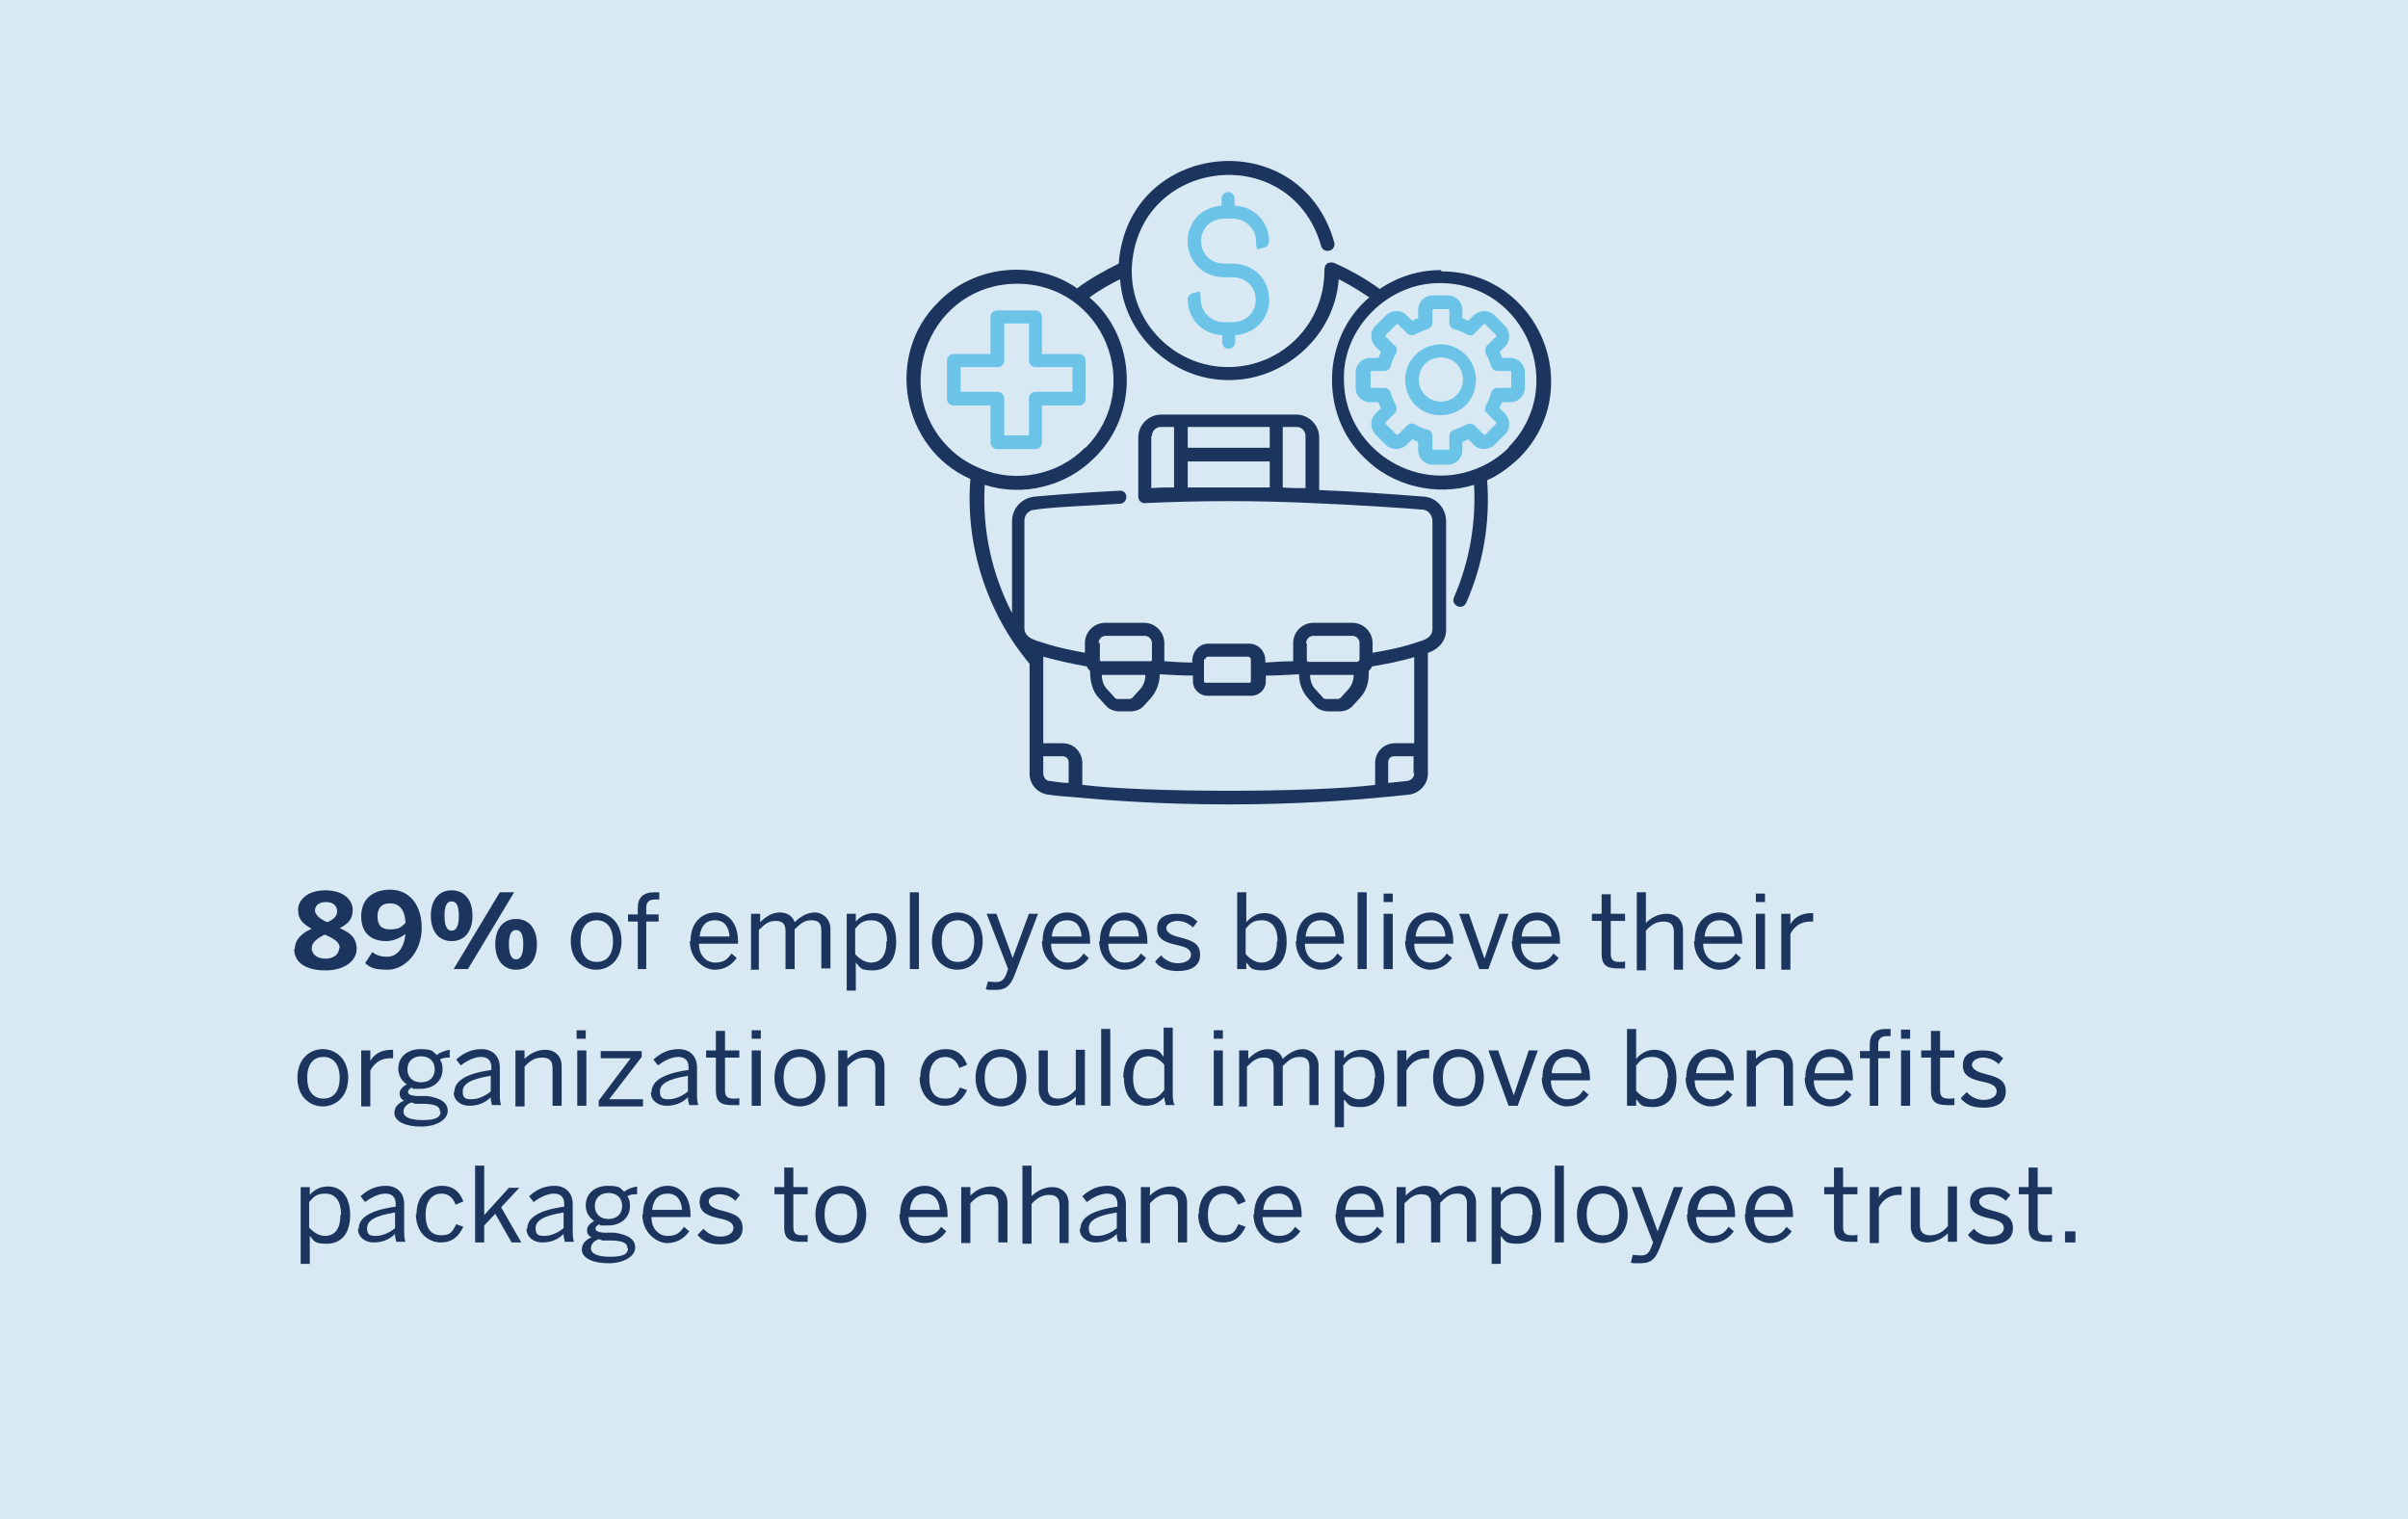 <?xml version="1.0" encoding="UTF-8"?>
<svg xmlns="http://www.w3.org/2000/svg" version="1.1" viewBox="0 0 370 233.4">
  <!-- Generator: Adobe Illustrator 30.0.0, SVG Export Plug-In . SVG Version: 2.1.1 Build 123)  -->
  <defs>
    <style>
      .st0 {
        fill: #1c355e;
      }

      .st1 {
        fill: #d8e9f3;
      }

      .st2 {
        fill: #6bc4e8;
      }
    </style>
  </defs>
  <g id="background">
    <rect class="st1" width="370" height="233.4"/>
  </g>
  <g id="Copy">
    <g>
      <path class="st0" d="M45.3,145.8c0-1.5,1.2-2.5,2.6-3.1-1.3-.7-2.1-1.4-2.1-2.9s1.4-3,4.2-3,4.2,1.5,4.2,3-.8,2.2-2,2.8c1.5.7,2.6,1.4,2.6,3.2s-1.8,3.3-4.8,3.3-4.8-1.2-4.8-3.3ZM52.2,145.7c0-.9-.7-1.4-2.3-2.1-1.2.6-2,1.2-2,2.1s.8,1.6,2.1,1.6,2.1-.7,2.1-1.6ZM51.8,140c0-.6-.4-1.4-1.7-1.4s-1.7.7-1.7,1.3.7,1.3,1.9,1.8c1.1-.5,1.5-1,1.5-1.7Z"/>
      <path class="st0" d="M56.1,148l1.1-1.7c.7.5,1.3.7,2.3.7,1.5,0,2.6-1.3,2.8-3.5-.8.6-1.8,1.1-3,1.1-2.1,0-3.8-1.1-3.8-3.8s1.8-4.1,4.5-4.1,4.8,2.1,4.8,5.9-2.7,6.4-5.2,6.4-2.8-.5-3.5-1ZM62.3,141.7c-.1-2-1-2.9-2.4-2.9s-1.9.9-1.9,2,.4,2,1.9,2,1.8-.4,2.4-1Z"/>
      <path class="st0" d="M66.2,140.7c0-2.4,1.2-3.9,3.2-3.9s3.2,1.5,3.2,3.9-1.2,3.9-3.2,3.9-3.2-1.5-3.2-3.9ZM70.5,140.7c0-1.4-.3-2.2-1.1-2.2s-1.1.8-1.1,2.2.3,2.3,1.1,2.3,1.1-.9,1.1-2.3ZM69.7,148.9l7.1-11.8h2.2l-7.1,11.8h-2.2ZM76.1,145.1c0-2.4,1.2-3.9,3.2-3.9s3.2,1.5,3.2,3.9-1.2,3.9-3.2,3.9-3.2-1.6-3.2-3.9ZM80.4,145.1c0-1.4-.3-2.2-1.1-2.2s-1.1.8-1.1,2.2.3,2.3,1.1,2.3,1.1-.9,1.1-2.3Z"/>
      <path class="st0" d="M87.7,144.6c0-2.9,1.9-4.4,3.9-4.4s3.9,1.5,3.9,4.4-1.9,4.4-3.9,4.4-3.9-1.5-3.9-4.4ZM94.2,144.6c0-1.8-.8-3.2-2.5-3.2s-2.5,1.3-2.5,3.2.8,3.2,2.5,3.2,2.5-1.3,2.5-3.2Z"/>
      <path class="st0" d="M98,148.9v-7.3h-1.5v-1.1h1.5v-1.1c0-1.4.8-2.3,2.5-2.3s.7,0,.8,0v1.1c-.1,0-.4,0-.6,0-.8,0-1.4.3-1.4,1.2v1.1h1.9v1.1h-1.9v7.3h-1.4Z"/>
      <path class="st0" d="M106.1,144.6c0-3.1,2-4.4,3.8-4.4s3.5,1.4,3.5,4.5v.3h-6c0,1.9,1.2,2.9,2.5,2.9s1.9-.5,2.5-1.4l.8.7c-.8,1.1-1.9,1.8-3.4,1.8s-3.8-1.5-3.8-4.4ZM112.1,143.9c-.1-1.5-.8-2.5-2.2-2.5s-2.2.8-2.4,2.5h4.6Z"/>
      <path class="st0" d="M115.4,148.9v-8.5h1.4v1.3c.8-.8,1.8-1.5,3-1.5s2,.6,2.3,1.5c.8-.8,1.9-1.5,3.1-1.5s2.4,1,2.4,2.5v6.1h-1.4v-5.8c0-1.1-.4-1.6-1.5-1.6s-1.7.5-2.6,1.4v6.1h-1.4v-5.8c0-1.1-.4-1.6-1.5-1.6s-1.7.5-2.6,1.4v6.1h-1.4Z"/>
      <path class="st0" d="M130.1,152.1v-11.7h1.4v1.2c.6-.7,1.5-1.3,2.8-1.3,1.9,0,3.4,1.4,3.4,4.4s-1.5,4.4-3.6,4.4-1.9-.5-2.6-1.2v4.3h-1.4ZM136.3,144.6c0-2.2-1-3.2-2.4-3.2s-1.8.5-2.5,1.3v3.9c.7.8,1.6,1.3,2.4,1.3,1.5,0,2.4-1,2.4-3.2Z"/>
      <path class="st0" d="M139.8,148.9v-11.8h1.4v11.8h-1.4Z"/>
      <path class="st0" d="M143.2,144.6c0-2.9,1.9-4.4,3.9-4.4s3.9,1.5,3.9,4.4-1.9,4.4-3.9,4.4-3.9-1.5-3.9-4.4ZM149.7,144.6c0-1.8-.8-3.2-2.5-3.2s-2.5,1.3-2.5,3.2.8,3.2,2.5,3.2,2.5-1.3,2.5-3.2Z"/>
      <path class="st0" d="M151.5,151.9l.3-1.1c.2,0,.7.1,1.2.1.9,0,1.3-.4,1.6-1.2l.3-.8-3.3-8.5h1.5l2.5,6.8h0l2.5-6.8h1.4l-3.6,9.4c-.6,1.5-1.2,2.3-2.9,2.3s-1.2,0-1.6-.2Z"/>
      <path class="st0" d="M160.2,144.6c0-3.1,2-4.4,3.8-4.4s3.5,1.4,3.5,4.5v.3h-6c0,1.9,1.2,2.9,2.5,2.9s1.9-.5,2.5-1.4l.8.7c-.8,1.1-1.9,1.8-3.4,1.8s-3.8-1.5-3.8-4.4ZM166.2,143.9c-.1-1.5-.8-2.5-2.2-2.5s-2.2.8-2.4,2.5h4.6Z"/>
      <path class="st0" d="M169,144.6c0-3.1,2-4.4,3.8-4.4s3.5,1.4,3.5,4.5v.3h-6c0,1.9,1.2,2.9,2.5,2.9s1.9-.5,2.5-1.4l.8.7c-.8,1.1-1.9,1.8-3.4,1.8s-3.8-1.5-3.8-4.4ZM175,143.9c-.1-1.5-.8-2.5-2.2-2.5s-2.2.8-2.4,2.5h4.6Z"/>
      <path class="st0" d="M177.6,147.6l.8-.8c.6.7,1.5,1.2,2.6,1.2s2-.5,2-1.3-.7-1.2-2.2-1.5c-1.8-.4-3-.9-3-2.5s1.1-2.3,3-2.3,2.4.5,3.2,1.2l-.7.9c-.6-.6-1.5-1-2.4-1s-1.7.5-1.7,1.1.7,1.1,2,1.4c1.9.5,3.2.9,3.2,2.7s-1.5,2.5-3.4,2.5-2.8-.6-3.5-1.4Z"/>
      <path class="st0" d="M191.5,147.8v1.1h-1.4v-11.8h1.4v4.6c.6-.7,1.5-1.4,2.8-1.4,1.9,0,3.4,1.4,3.4,4.4s-1.5,4.4-3.6,4.4-1.9-.5-2.6-1.2ZM196.3,144.6c0-2.2-1-3.2-2.4-3.2s-1.8.5-2.5,1.3v3.9c.7.8,1.6,1.3,2.4,1.3,1.5,0,2.4-1,2.4-3.2Z"/>
      <path class="st0" d="M199.2,144.6c0-3.1,2-4.4,3.8-4.4s3.5,1.4,3.5,4.5v.3h-6c0,1.9,1.2,2.9,2.5,2.9s1.9-.5,2.5-1.4l.8.7c-.8,1.1-1.9,1.8-3.4,1.8s-3.8-1.5-3.8-4.4ZM205.2,143.9c-.1-1.5-.8-2.5-2.2-2.5s-2.2.8-2.4,2.5h4.6Z"/>
      <path class="st0" d="M208.6,148.9v-11.8h1.4v11.8h-1.4Z"/>
      <path class="st0" d="M212.6,138.6v-1.3h1.4v1.3h-1.4ZM212.6,148.9v-8.5h1.4v8.5h-1.4Z"/>
      <path class="st0" d="M216,144.6c0-3.1,2-4.4,3.8-4.4s3.5,1.4,3.5,4.5v.3h-6c0,1.9,1.2,2.9,2.5,2.9s1.9-.5,2.5-1.4l.8.7c-.8,1.1-1.9,1.8-3.4,1.8s-3.8-1.5-3.8-4.4ZM222.1,143.9c-.1-1.5-.8-2.5-2.2-2.5s-2.2.8-2.4,2.5h4.6Z"/>
      <path class="st0" d="M227.3,148.9l-3.1-8.5h1.5l2.4,6.9h0l2.3-6.9h1.4l-3.1,8.5h-1.4Z"/>
      <path class="st0" d="M232.4,144.6c0-3.1,2-4.4,3.8-4.4s3.5,1.4,3.5,4.5v.3h-6c0,1.9,1.2,2.9,2.5,2.9s1.9-.5,2.5-1.4l.8.7c-.8,1.1-1.9,1.8-3.4,1.8s-3.8-1.5-3.8-4.4ZM238.4,143.9c-.1-1.5-.8-2.5-2.2-2.5s-2.2.8-2.4,2.5h4.6Z"/>
      <path class="st0" d="M246.1,146.8v-5.3h-1.5v-1.1h1.5v-3h1.4v3h2.2v1.1h-2.2v5c0,.9.3,1.3,1.3,1.3s.6,0,.9-.1v1.1c-.2,0-.8,0-1.2,0-1.8,0-2.4-.7-2.4-2.2Z"/>
      <path class="st0" d="M251.5,148.9v-11.8h1.4v4.7c.7-.7,1.8-1.4,3.2-1.4s2.5.9,2.5,2.5v6.1h-1.4v-5.8c0-1.1-.5-1.6-1.6-1.6s-1.9.5-2.7,1.4v6.1h-1.4Z"/>
      <path class="st0" d="M260.4,144.6c0-3.1,2-4.4,3.8-4.4s3.5,1.4,3.5,4.5v.3h-6c0,1.9,1.2,2.9,2.5,2.9s1.9-.5,2.5-1.4l.8.7c-.8,1.1-1.9,1.8-3.4,1.8s-3.8-1.5-3.8-4.4ZM266.5,143.9c-.1-1.5-.8-2.5-2.2-2.5s-2.2.8-2.4,2.5h4.6Z"/>
      <path class="st0" d="M269.8,138.6v-1.3h1.4v1.3h-1.4ZM269.8,148.9v-8.5h1.4v8.5h-1.4Z"/>
      <path class="st0" d="M273.7,148.9v-8.5h1.4v1.6h0c.6-1,1.6-1.7,3.3-1.7h.2v1.3c-.1,0-.4,0-.5,0-1.3,0-2.4.7-3,1.9v5.5h-1.4Z"/>
      <path class="st0" d="M45.7,165.6c0-2.9,1.9-4.4,3.9-4.4s3.9,1.5,3.9,4.4-1.9,4.4-3.9,4.4-3.9-1.5-3.9-4.4ZM52.2,165.6c0-1.8-.8-3.2-2.5-3.2s-2.5,1.3-2.5,3.2.8,3.2,2.5,3.2,2.5-1.3,2.5-3.2Z"/>
      <path class="st0" d="M55.5,169.9v-8.5h1.4v1.6h0c.6-1,1.6-1.7,3.3-1.7h.2v1.3c-.1,0-.4,0-.5,0-1.3,0-2.4.7-3,1.9v5.5h-1.4Z"/>
      <path class="st0" d="M60.6,171c0-.9.6-1.5,1.5-1.9-.5-.2-.7-.6-.7-1.1s.4-1,1.1-1.4c-.8-.5-1.3-1.4-1.3-2.4,0-1.8,1.4-3,3.4-3s1.9.4,2.5.9c.5-.4,1.3-.7,2-.8v1.2c-.5,0-1,0-1.5.3.3.4.4.9.4,1.5,0,1.8-1.4,3-3.4,3s-.9,0-1.3-.2c-.4.2-.6.4-.6.7s.3.5,1.2.6h1.7c2.1.3,3.2,1,3.2,2.3s-1.7,2.4-4.1,2.4-4.1-.8-4.1-2.1ZM67.6,170.8c0-.8-.6-1.1-2.3-1.2h-1.6c0-.1-.5-.2-.5-.2-.8.3-1.2.8-1.2,1.4,0,.8.9,1.3,3,1.3s2.7-.5,2.7-1.3ZM66.8,164.3c0-1.2-.8-2-2.1-2s-2.1.8-2.1,2,.8,2,2.1,2,2.1-.8,2.1-2Z"/>
      <path class="st0" d="M69.8,167.9c0-1.7,1.5-2.9,5.7-3.5v-.4c0-1.1-.6-1.6-1.6-1.6s-2.2.6-3.1,1.3l-.7-.9c1-.9,2.2-1.6,3.9-1.6s2.8,1.1,2.8,2.8v3.7c0,1,0,1.6.2,2.1h-1.4c-.1-.4-.2-.7-.2-1.2-.9.9-2,1.3-3.3,1.3s-2.4-.8-2.4-2.1ZM75.4,167.7v-2.4c-3.2.5-4.3,1.3-4.3,2.4s.5,1.2,1.4,1.2,2.1-.5,2.9-1.2Z"/>
      <path class="st0" d="M79.2,169.9v-8.5h1.4v1.3c.7-.7,1.8-1.4,3.2-1.4s2.5.9,2.5,2.5v6.1h-1.4v-5.8c0-1.1-.5-1.6-1.6-1.6s-1.9.5-2.7,1.4v6.1h-1.4Z"/>
      <path class="st0" d="M88.6,159.6v-1.3h1.4v1.3h-1.4ZM88.7,169.9v-8.5h1.4v8.5h-1.4Z"/>
      <path class="st0" d="M92,169.9v-.8l4.9-6.5h-4.6v-1.1h6.3v.9l-5,6.5h5.2v1.1h-6.9Z"/>
      <path class="st0" d="M100.1,167.9c0-1.7,1.5-2.9,5.7-3.5v-.4c0-1.1-.6-1.6-1.6-1.6s-2.2.6-3.1,1.3l-.7-.9c1-.9,2.2-1.6,3.9-1.6s2.8,1.1,2.8,2.8v3.7c0,1,0,1.6.2,2.1h-1.4c-.1-.4-.2-.7-.2-1.2-.9.9-2,1.3-3.3,1.3s-2.4-.8-2.4-2.1ZM105.7,167.7v-2.4c-3.2.5-4.3,1.3-4.3,2.4s.5,1.2,1.4,1.2,2.1-.5,2.9-1.2Z"/>
      <path class="st0" d="M110,167.8v-5.3h-1.5v-1.1h1.5v-3h1.4v3h2.2v1.1h-2.2v5c0,.9.3,1.3,1.3,1.3s.6,0,.9-.1v1.1c-.2,0-.8,0-1.2,0-1.8,0-2.4-.7-2.4-2.2Z"/>
      <path class="st0" d="M115.5,159.6v-1.3h1.4v1.3h-1.4ZM115.5,169.9v-8.5h1.4v8.5h-1.4Z"/>
      <path class="st0" d="M119,165.6c0-2.9,1.9-4.4,3.9-4.4s3.9,1.5,3.9,4.4-1.9,4.4-3.9,4.4-3.9-1.5-3.9-4.4ZM125.4,165.6c0-1.8-.8-3.2-2.5-3.2s-2.5,1.3-2.5,3.2.8,3.2,2.5,3.2,2.5-1.3,2.5-3.2Z"/>
      <path class="st0" d="M128.8,169.9v-8.5h1.4v1.3c.7-.7,1.8-1.4,3.2-1.4s2.5.9,2.5,2.5v6.1h-1.4v-5.8c0-1.1-.5-1.6-1.6-1.6s-1.9.5-2.7,1.4v6.1h-1.4Z"/>
      <path class="st0" d="M141.4,165.6c0-3.1,2-4.4,3.9-4.4s2.8,1.1,3.3,2.4l-1.2.5c-.4-1.1-1.1-1.7-2.2-1.7s-2.4.8-2.4,3.2,1,3.2,2.4,3.2,1.7-.5,2.3-1.7l1.1.4c-.7,1.4-1.6,2.4-3.5,2.4s-3.8-1.5-3.8-4.4Z"/>
      <path class="st0" d="M149.9,165.6c0-2.9,1.9-4.4,3.9-4.4s3.9,1.5,3.9,4.4-1.9,4.4-3.9,4.4-3.9-1.5-3.9-4.4ZM156.3,165.6c0-1.8-.8-3.2-2.5-3.2s-2.5,1.3-2.5,3.2.8,3.2,2.5,3.2,2.5-1.3,2.5-3.2Z"/>
      <path class="st0" d="M159.6,167.5v-6.1h1.4v5.8c0,1.1.5,1.6,1.6,1.6s1.9-.5,2.7-1.4v-6.1h1.4v8.5h-1.4v-1.3c-.7.7-1.8,1.4-3.2,1.4s-2.5-.9-2.5-2.5Z"/>
      <path class="st0" d="M169.2,169.9v-11.8h1.4v11.8h-1.4Z"/>
      <path class="st0" d="M172.6,165.6c0-2.9,1.5-4.4,3.6-4.4s2,.5,2.6,1.2v-4.5h1.4v9.8c0,1,0,1.6.3,2.1h-1.4c0-.3-.2-.8-.2-1.2-.7.7-1.5,1.3-2.8,1.3-1.9,0-3.4-1.4-3.4-4.3ZM178.9,167.5v-3.9c-.7-.8-1.5-1.3-2.4-1.3-1.5,0-2.4,1-2.4,3.3s1,3.2,2.4,3.2,1.7-.5,2.4-1.3Z"/>
      <path class="st0" d="M186.5,159.6v-1.3h1.4v1.3h-1.4ZM186.5,169.9v-8.5h1.4v8.5h-1.4Z"/>
      <path class="st0" d="M190.4,169.9v-8.5h1.4v1.3c.8-.8,1.8-1.5,3-1.5s2,.6,2.3,1.5c.8-.8,1.9-1.5,3.1-1.5s2.4,1,2.4,2.5v6.1h-1.4v-5.8c0-1.1-.4-1.6-1.5-1.6s-1.7.5-2.6,1.4v6.1h-1.4v-5.8c0-1.1-.4-1.6-1.5-1.6s-1.7.5-2.6,1.4v6.1h-1.4Z"/>
      <path class="st0" d="M205.1,173.1v-11.7h1.4v1.2c.6-.7,1.5-1.3,2.8-1.3,1.9,0,3.4,1.4,3.4,4.4s-1.5,4.4-3.6,4.4-1.9-.5-2.6-1.2v4.3h-1.4ZM211.3,165.6c0-2.2-1-3.2-2.4-3.2s-1.8.5-2.5,1.3v3.9c.7.8,1.6,1.3,2.4,1.3,1.5,0,2.4-1,2.4-3.2Z"/>
      <path class="st0" d="M214.7,169.9v-8.5h1.4v1.6h0c.6-1,1.6-1.7,3.3-1.7h.2v1.3c-.1,0-.4,0-.5,0-1.3,0-2.4.7-3,1.9v5.5h-1.4Z"/>
      <path class="st0" d="M220.2,165.6c0-2.9,1.9-4.4,3.9-4.4s3.9,1.5,3.9,4.4-1.9,4.4-3.9,4.4-3.9-1.5-3.9-4.4ZM226.7,165.6c0-1.8-.8-3.2-2.5-3.2s-2.5,1.3-2.5,3.2.8,3.2,2.5,3.2,2.5-1.3,2.5-3.2Z"/>
      <path class="st0" d="M231.8,169.9l-3.1-8.5h1.5l2.4,6.9h0l2.3-6.9h1.4l-3.1,8.5h-1.4Z"/>
      <path class="st0" d="M237,165.6c0-3.1,2-4.4,3.8-4.4s3.5,1.4,3.5,4.5v.3h-6c0,1.9,1.2,2.9,2.5,2.9s1.9-.5,2.5-1.4l.8.7c-.8,1.1-1.9,1.8-3.4,1.8s-3.8-1.5-3.8-4.4ZM243,164.9c-.1-1.5-.8-2.5-2.2-2.5s-2.2.8-2.4,2.5h4.6Z"/>
      <path class="st0" d="M251.4,168.8v1.1h-1.4v-11.8h1.4v4.6c.6-.7,1.5-1.4,2.8-1.4,1.9,0,3.4,1.4,3.4,4.4s-1.5,4.4-3.6,4.4-1.9-.5-2.6-1.2ZM256.3,165.6c0-2.2-1-3.2-2.4-3.2s-1.8.5-2.5,1.3v3.9c.7.8,1.6,1.3,2.4,1.3,1.5,0,2.4-1,2.4-3.2Z"/>
      <path class="st0" d="M259.1,165.6c0-3.1,2-4.4,3.8-4.4s3.5,1.4,3.5,4.5v.3h-6c0,1.9,1.2,2.9,2.5,2.9s1.9-.5,2.5-1.4l.8.7c-.8,1.1-1.9,1.8-3.4,1.8s-3.8-1.5-3.8-4.4ZM265.2,164.9c-.1-1.5-.8-2.5-2.2-2.5s-2.2.8-2.4,2.5h4.6Z"/>
      <path class="st0" d="M268.4,169.9v-8.5h1.4v1.3c.7-.7,1.8-1.4,3.2-1.4s2.5.9,2.5,2.5v6.1h-1.4v-5.8c0-1.1-.5-1.6-1.6-1.6s-1.9.5-2.7,1.4v6.1h-1.4Z"/>
      <path class="st0" d="M277.4,165.6c0-3.1,2-4.4,3.8-4.4s3.5,1.4,3.5,4.5v.3h-6c0,1.9,1.2,2.9,2.5,2.9s1.9-.5,2.5-1.4l.8.7c-.8,1.1-1.9,1.8-3.4,1.8s-3.8-1.5-3.8-4.4ZM283.4,164.9c-.1-1.5-.8-2.5-2.2-2.5s-2.2.8-2.4,2.5h4.6Z"/>
      <path class="st0" d="M287.3,169.9v-7.3h-1.5v-1.1h1.5v-1.1c0-1.4.8-2.3,2.4-2.3s.6,0,.8,0v1.1c-.1,0-.4,0-.6,0-.8,0-1.3.4-1.3,1.2v1.1h1.8v1.1h-1.8v7.3h-1.4ZM292.1,159.6v-1.4h1.4v1.4h-1.4ZM292.1,169.9v-8.5h1.4v8.5h-1.4Z"/>
      <path class="st0" d="M296.7,167.8v-5.3h-1.5v-1.1h1.5v-3h1.4v3h2.2v1.1h-2.2v5c0,.9.3,1.3,1.3,1.3s.6,0,.9-.1v1.1c-.2,0-.8,0-1.2,0-1.8,0-2.4-.7-2.4-2.2Z"/>
      <path class="st0" d="M301.4,168.6l.8-.8c.6.7,1.5,1.2,2.6,1.2s2-.5,2-1.3-.7-1.2-2.2-1.5c-1.8-.4-3-.9-3-2.5s1.1-2.3,3-2.3,2.4.5,3.2,1.2l-.7.9c-.6-.6-1.5-1-2.4-1s-1.7.5-1.7,1.1.7,1.1,2,1.4c1.9.5,3.2.9,3.2,2.7s-1.5,2.5-3.4,2.5-2.8-.6-3.5-1.4Z"/>
      <path class="st0" d="M46.2,194.1v-11.7h1.4v1.2c.6-.7,1.5-1.3,2.8-1.3,1.9,0,3.4,1.4,3.4,4.4s-1.5,4.4-3.6,4.4-1.9-.5-2.6-1.2v4.3h-1.4ZM52.4,186.6c0-2.2-1-3.2-2.4-3.2s-1.8.5-2.5,1.3v3.9c.7.8,1.6,1.3,2.4,1.3,1.5,0,2.4-1,2.4-3.2Z"/>
      <path class="st0" d="M55.1,188.9c0-1.7,1.5-2.9,5.7-3.5v-.4c0-1.1-.6-1.6-1.6-1.6s-2.2.6-3.1,1.3l-.7-.9c1-.9,2.2-1.6,3.9-1.6s2.8,1.1,2.8,2.8v3.7c0,1,0,1.6.2,2.1h-1.4c-.1-.4-.2-.7-.2-1.2-.9.9-2,1.3-3.3,1.3s-2.4-.8-2.4-2.1ZM60.7,188.7v-2.4c-3.2.5-4.3,1.3-4.3,2.4s.5,1.2,1.4,1.2,2.1-.5,2.9-1.2Z"/>
      <path class="st0" d="M64,186.6c0-3.1,2-4.4,3.9-4.4s2.8,1.1,3.3,2.4l-1.2.5c-.4-1.1-1.1-1.7-2.2-1.7s-2.4.8-2.4,3.2,1,3.2,2.4,3.2,1.7-.5,2.3-1.7l1.1.4c-.7,1.4-1.6,2.4-3.5,2.4s-3.8-1.5-3.8-4.4Z"/>
      <path class="st0" d="M73,190.9v-11.8h1.4v7.6l3.8-4.2h1.6l-2.8,3,3.1,5.4h-1.5l-2.5-4.4-1.7,1.8v2.6h-1.4Z"/>
      <path class="st0" d="M81,188.9c0-1.7,1.5-2.9,5.7-3.5v-.4c0-1.1-.6-1.6-1.6-1.6s-2.2.6-3.1,1.3l-.7-.9c1-.9,2.2-1.6,3.9-1.6s2.8,1.1,2.8,2.8v3.7c0,1,0,1.6.2,2.1h-1.4c-.1-.4-.2-.7-.2-1.2-.9.9-2,1.3-3.3,1.3s-2.4-.8-2.4-2.1ZM86.6,188.7v-2.4c-3.2.5-4.3,1.3-4.3,2.4s.5,1.2,1.4,1.2,2.1-.5,2.9-1.2Z"/>
      <path class="st0" d="M89.4,192c0-.9.6-1.5,1.5-1.9-.5-.2-.7-.6-.7-1.1s.4-1,1.1-1.4c-.8-.5-1.3-1.4-1.3-2.4,0-1.8,1.4-3,3.4-3s1.9.4,2.5.9c.5-.4,1.3-.7,2-.8v1.2c-.5,0-1,0-1.5.3.3.4.4.9.4,1.5,0,1.8-1.4,3-3.4,3s-.9,0-1.3-.2c-.4.2-.6.4-.6.7s.3.5,1.2.6h1.7c2.1.3,3.2,1,3.2,2.3s-1.7,2.4-4.1,2.4-4.1-.8-4.1-2.1ZM96.4,191.8c0-.8-.6-1.1-2.3-1.2h-1.6c0-.1-.5-.2-.5-.2-.8.3-1.2.8-1.2,1.4,0,.8.9,1.3,3,1.3s2.7-.5,2.7-1.3ZM95.6,185.3c0-1.2-.8-2-2.1-2s-2.1.8-2.1,2,.8,2,2.1,2,2.1-.8,2.1-2Z"/>
      <path class="st0" d="M98.8,186.6c0-3.1,2-4.4,3.8-4.4s3.5,1.4,3.5,4.5v.3h-6c0,1.9,1.2,2.9,2.5,2.9s1.9-.5,2.5-1.4l.8.7c-.8,1.1-1.9,1.8-3.4,1.8s-3.8-1.5-3.8-4.4ZM104.8,185.9c-.1-1.5-.8-2.5-2.2-2.5s-2.2.8-2.4,2.5h4.6Z"/>
      <path class="st0" d="M107.3,189.6l.8-.8c.6.7,1.5,1.2,2.6,1.2s2-.5,2-1.3-.7-1.2-2.2-1.5c-1.8-.4-3-.9-3-2.5s1.1-2.3,3-2.3,2.4.5,3.2,1.2l-.7.9c-.6-.6-1.5-1-2.4-1s-1.7.5-1.7,1.1.7,1.1,2,1.4c1.9.5,3.2.9,3.2,2.7s-1.5,2.5-3.4,2.5-2.8-.6-3.5-1.4Z"/>
      <path class="st0" d="M120.5,188.8v-5.3h-1.5v-1.1h1.5v-3h1.4v3h2.2v1.1h-2.2v5c0,.9.3,1.3,1.3,1.3s.6,0,.9-.1v1.1c-.2,0-.8,0-1.2,0-1.8,0-2.4-.7-2.4-2.2Z"/>
      <path class="st0" d="M125.3,186.6c0-2.9,1.9-4.4,3.9-4.4s3.9,1.5,3.9,4.4-1.9,4.4-3.9,4.4-3.9-1.5-3.9-4.4ZM131.7,186.6c0-1.8-.8-3.2-2.5-3.2s-2.5,1.3-2.5,3.2.8,3.2,2.5,3.2,2.5-1.3,2.5-3.2Z"/>
      <path class="st0" d="M138.3,186.6c0-3.1,2-4.4,3.8-4.4s3.5,1.4,3.5,4.5v.3h-6c0,1.9,1.2,2.9,2.5,2.9s1.9-.5,2.5-1.4l.8.7c-.8,1.1-1.9,1.8-3.4,1.8s-3.8-1.5-3.8-4.4ZM144.4,185.9c-.1-1.5-.8-2.5-2.2-2.5s-2.2.8-2.4,2.5h4.6Z"/>
      <path class="st0" d="M147.7,190.9v-8.5h1.4v1.3c.7-.7,1.8-1.4,3.2-1.4s2.5.9,2.5,2.5v6.1h-1.4v-5.8c0-1.1-.5-1.6-1.6-1.6s-1.9.5-2.7,1.4v6.1h-1.4Z"/>
      <path class="st0" d="M157.1,190.9v-11.8h1.4v4.7c.7-.7,1.8-1.4,3.2-1.4s2.5.9,2.5,2.5v6.1h-1.4v-5.8c0-1.1-.5-1.6-1.6-1.6s-1.9.5-2.7,1.4v6.1h-1.4Z"/>
      <path class="st0" d="M166,188.9c0-1.7,1.5-2.9,5.7-3.5v-.4c0-1.1-.6-1.6-1.6-1.6s-2.2.6-3.1,1.3l-.7-.9c1-.9,2.2-1.6,3.9-1.6s2.8,1.1,2.8,2.8v3.7c0,1,0,1.6.2,2.1h-1.4c-.1-.4-.2-.7-.2-1.2-.9.9-2,1.3-3.3,1.3s-2.4-.8-2.4-2.1ZM171.6,188.7v-2.4c-3.2.5-4.3,1.3-4.3,2.4s.5,1.2,1.4,1.2,2.1-.5,2.9-1.2Z"/>
      <path class="st0" d="M175.3,190.9v-8.5h1.4v1.3c.7-.7,1.8-1.4,3.2-1.4s2.5.9,2.5,2.5v6.1h-1.4v-5.8c0-1.1-.5-1.6-1.6-1.6s-1.9.5-2.7,1.4v6.1h-1.4Z"/>
      <path class="st0" d="M184.2,186.6c0-3.1,2-4.4,3.9-4.4s2.8,1.1,3.3,2.4l-1.2.5c-.4-1.1-1.1-1.7-2.2-1.7s-2.4.8-2.4,3.2,1,3.2,2.4,3.2,1.7-.5,2.3-1.7l1.1.4c-.7,1.4-1.6,2.4-3.5,2.4s-3.8-1.5-3.8-4.4Z"/>
      <path class="st0" d="M192.7,186.6c0-3.1,2-4.4,3.8-4.4s3.5,1.4,3.5,4.5v.3h-6c0,1.9,1.2,2.9,2.5,2.9s1.9-.5,2.5-1.4l.8.7c-.8,1.1-1.9,1.8-3.4,1.8s-3.8-1.5-3.8-4.4ZM198.7,185.9c-.1-1.5-.8-2.5-2.2-2.5s-2.2.8-2.4,2.5h4.6Z"/>
      <path class="st0" d="M205.3,186.6c0-3.1,2-4.4,3.8-4.4s3.5,1.4,3.5,4.5v.3h-6c0,1.9,1.2,2.9,2.5,2.9s1.9-.5,2.5-1.4l.8.7c-.8,1.1-1.9,1.8-3.4,1.8s-3.8-1.5-3.8-4.4ZM211.3,185.9c-.1-1.5-.8-2.5-2.2-2.5s-2.2.8-2.4,2.5h4.6Z"/>
      <path class="st0" d="M214.6,190.9v-8.5h1.4v1.3c.8-.8,1.8-1.5,3-1.5s2,.6,2.3,1.5c.8-.8,1.9-1.5,3.1-1.5s2.4,1,2.4,2.5v6.1h-1.4v-5.8c0-1.1-.4-1.6-1.5-1.6s-1.7.5-2.6,1.4v6.1h-1.4v-5.8c0-1.1-.4-1.6-1.5-1.6s-1.7.5-2.6,1.4v6.1h-1.4Z"/>
      <path class="st0" d="M229.2,194.1v-11.7h1.4v1.2c.6-.7,1.5-1.3,2.8-1.3,1.9,0,3.4,1.4,3.4,4.4s-1.5,4.4-3.6,4.4-1.9-.5-2.6-1.2v4.3h-1.4ZM235.5,186.6c0-2.2-1-3.2-2.4-3.2s-1.8.5-2.5,1.3v3.9c.7.8,1.6,1.3,2.4,1.3,1.5,0,2.4-1,2.4-3.2Z"/>
      <path class="st0" d="M238.9,190.9v-11.8h1.4v11.8h-1.4Z"/>
      <path class="st0" d="M242.3,186.6c0-2.9,1.9-4.4,3.9-4.4s3.9,1.5,3.9,4.4-1.9,4.4-3.9,4.4-3.9-1.5-3.9-4.4ZM248.8,186.6c0-1.8-.8-3.2-2.5-3.2s-2.5,1.3-2.5,3.2.8,3.2,2.5,3.2,2.5-1.3,2.5-3.2Z"/>
      <path class="st0" d="M250.6,193.9l.3-1.1c.2,0,.7.1,1.2.1.9,0,1.3-.4,1.6-1.2l.3-.8-3.3-8.5h1.5l2.5,6.8h0l2.5-6.8h1.4l-3.6,9.4c-.6,1.5-1.2,2.3-2.9,2.3s-1.2,0-1.6-.2Z"/>
      <path class="st0" d="M259.3,186.6c0-3.1,2-4.4,3.8-4.4s3.5,1.4,3.5,4.5v.3h-6c0,1.9,1.2,2.9,2.5,2.9s1.9-.5,2.5-1.4l.8.7c-.8,1.1-1.9,1.8-3.4,1.8s-3.8-1.5-3.8-4.4ZM265.4,185.9c-.1-1.5-.8-2.5-2.2-2.5s-2.2.8-2.4,2.5h4.6Z"/>
      <path class="st0" d="M268.2,186.6c0-3.1,2-4.4,3.8-4.4s3.5,1.4,3.5,4.5v.3h-6c0,1.9,1.2,2.9,2.5,2.9s1.9-.5,2.5-1.4l.8.7c-.8,1.1-1.9,1.8-3.4,1.8s-3.8-1.5-3.8-4.4ZM274.2,185.9c-.1-1.5-.8-2.5-2.2-2.5s-2.2.8-2.4,2.5h4.6Z"/>
      <path class="st0" d="M281.8,188.8v-5.3h-1.5v-1.1h1.5v-3h1.4v3h2.2v1.1h-2.2v5c0,.9.3,1.3,1.3,1.3s.6,0,.9-.1v1.1c-.2,0-.8,0-1.2,0-1.8,0-2.4-.7-2.4-2.2Z"/>
      <path class="st0" d="M287.3,190.9v-8.5h1.4v1.6h0c.6-1,1.6-1.7,3.3-1.7h.2v1.3c-.1,0-.4,0-.5,0-1.3,0-2.4.7-3,1.9v5.5h-1.4Z"/>
      <path class="st0" d="M293.6,188.5v-6.1h1.4v5.8c0,1.1.5,1.6,1.6,1.6s1.9-.5,2.7-1.4v-6.1h1.4v8.5h-1.4v-1.3c-.7.7-1.8,1.4-3.2,1.4s-2.5-.9-2.5-2.5Z"/>
      <path class="st0" d="M302.5,189.6l.8-.8c.6.7,1.5,1.2,2.6,1.2s2-.5,2-1.3-.7-1.2-2.2-1.5c-1.8-.4-3-.9-3-2.5s1.1-2.3,3-2.3,2.4.5,3.2,1.2l-.7.9c-.6-.6-1.5-1-2.4-1s-1.7.5-1.7,1.1.7,1.1,2,1.4c1.9.5,3.2.9,3.2,2.7s-1.5,2.5-3.4,2.5-2.8-.6-3.5-1.4Z"/>
      <path class="st0" d="M311.7,188.8v-5.3h-1.5v-1.1h1.5v-3h1.4v3h2.2v1.1h-2.2v5c0,.9.3,1.3,1.3,1.3s.6,0,.9-.1v1.1c-.2,0-.8,0-1.2,0-1.8,0-2.4-.7-2.4-2.2Z"/>
      <path class="st0" d="M317.3,190.9v-1.7h1.6v1.7h-1.6Z"/>
    </g>
    <g>
      <path class="st0" d="M221.4,41.5c-3.4,0-6.6,1-9.4,2.9-2.2-1.6-4.5-2.9-7-4-.3-.1-.6-.1-.9,0-.5.2-.6.7-.6,1.2,0,8.2-6.6,14.8-14.8,14.8-8.2,0-15-6.8-14.8-15.1.7-17.1,24.4-19.9,29.1-3.5.1.5.7.9,1.3.7.5-.1.9-.7.7-1.3-5.2-18.4-31.7-15.7-33.1,3.3-2.2,1.1-4.4,2.3-6.4,3.8-6.4-4.5-15.8-3.6-21.3,2.1-8.3,8.1-5.7,22.5,4.9,27.2-.8,10.2,2.5,20.5,9.1,28.4v16.9c0,1.6,1.2,3,2.9,3.2,1.3.2,2.8.3,4.1.4,5.2.5,13.5,1.1,23.6,1.1s18.4-.6,23.6-1.1c1.4-.1,2.8-.3,4.1-.4,1.6-.2,2.9-1.6,2.9-3.2v-18.6c1.7-.5,2.9-2,2.8-3.7v-16.5c0-2-1.5-3.7-3.5-3.8-5.2-.4-10.7-.8-16-1v-8.1c0-1.9-1.6-3.5-3.5-3.5h-20.8c-1.9,0-3.5,1.6-3.5,3.5v9.1c0,.6.5,1.1,1.1,1,8.7-.4,17-.4,25.6,0,5.5.2,14.8.8,16.9,1,.9,0,1.6.8,1.6,1.8v16.5c0,1.3-1.1,1.7-2.1,2-2.3.8-4.7,1.3-7.1,1.7v-1.5c0-1.7-1.4-3.1-3.1-3.1h-6c-1.7,0-3.1,1.4-3.1,3.1,0,.2,0,2.7,0,2.8-1.4,0-2.9.1-4.3.2.2-1.5-.9-2.9-2.5-2.9h-6.2c-1.6,0-2.6,1.4-2.5,2.9-1.4,0-2.9-.1-4.3-.2,0,0,0-2.6,0-2.8,0-1.7-1.4-3.1-3.1-3.1h-6c-1.7,0-3.1,1.4-3.1,3.1v1.5c-2.1-.4-4.2-.8-6.3-1.5-1.2-.4-3-.7-3-2.3v-16.5c0-.7.4-1.3,1.1-1.6,2.9-.5,7.1-.6,13.6-1,1.3-.1,1.3-2.1-.1-2-6,.3-10.7.7-13,.9-2,.2-3.5,1.8-3.5,3.8v14.1c-3.1-6-4.6-12.8-4.2-19.7,5.9,1.9,12.6.2,16.9-4.2,6.9-6.7,6.5-18.4-.8-24.6,1.5-1.1,3.1-2,4.7-2.8.6,8.6,8.1,15.6,16.8,15.5,8.6,0,16.2-6.9,16.8-15.5,1.6.8,3.2,1.8,4.7,2.8-7.3,6.1-7.7,18-.8,24.6,4.3,4.4,11.1,6,16.9,4.2.3,5.9-.7,11.8-3.1,17.3-.5,1.2,1.3,2.1,1.9.8,2.6-5.9,3.7-12.4,3.2-18.8,1.8-.8,3.4-2,4.9-3.4,10.6-10.6,3-28.7-11.9-28.7h0ZM199.2,65.6c.8,0,1.4.6,1.4,1.4v8c-1.2,0-2.3,0-3.5-.1v-9.3h2,0ZM182.5,65.6h12.6v3.2h-12.6v-3.2ZM177,67c0-.8.6-1.4,1.4-1.4h2v9.3c-1.1,0-2.3,0-3.5.1v-8h0ZM182.5,70.9h12.6v4c-4.3,0-8.2,0-12.6,0v-4ZM160.3,118.8v-2.6h3c.5,0,.9.4.9.9v3.2c-1,0-2-.2-2.9-.3-.6,0-1-.6-1-1.2h0ZM217.3,118.8c0,.6-.4,1.1-1.1,1.2-1,.1-1.9.2-2.9.3v-3.2c0-.5.4-.9.9-.9h3v2.6ZM217.3,100.9v13.3h-3c-1.6,0-3,1.3-3,3v3.4c-9.5,1.2-35.4,1.2-45,0v-3.4c0-1.6-1.3-3-3-3h-3v-13.3c2.2.6,4.4,1.1,6.7,1.5.1.3.3.5.5.7,0,1.5.3,3.1,1.4,4.2l1,1.1c.5.6,1.3.9,2.1.9h1.7c.8,0,1.6-.3,2.1-.9l1-1.1c.9-1,1.4-2.4,1.4-3.7,1.7.1,3.4.2,5.1.2v.9c0,1.2,1,2.2,2.2,2.2h6.8c1.2,0,2.2-1,2.2-2.2v-.9c1.7,0,3.4-.1,5.1-.2,0,1.4.5,2.7,1.4,3.7l1,1.1c.5.6,1.3.9,2.1.9h1.7c.8,0,1.6-.3,2.1-.9l1-1.1c1.1-1.1,1.5-2.7,1.4-4.2.2-.2.4-.4.5-.7,2.3-.4,4.5-.8,6.7-1.5h0ZM169.6,103.7h6.4c0,.8-.3,1.7-.9,2.3l-1,1.1c-.1.2-.4.3-.6.3h-1.7c-.2,0-.4,0-.6-.3l-1-1.1c-.6-.6-.9-1.4-.9-2.3h0ZM201.6,103.7h6.4c0,.8-.3,1.7-.9,2.3l-1,1.1c-.1.2-.4.3-.6.3h-1.7c-.2,0-.4,0-.6-.3l-1-1.1c-.6-.6-.9-1.4-.9-2.3h0ZM200.7,98.8c0-.6.5-1.1,1.1-1.1h6c.6,0,1.1.5,1.1,1.1v2.5c0,.2-.2.4-.4.4h-7.4s0,0-.1,0c0,0,0,0,0,0-.1,0-.2-.2-.2-.3v-2.5h0ZM185.2,101.3c0-.2.2-.4.4-.4h6.2c.2,0,.4.2.4.4v3.4c0,0,0,.2-.2.2h-6.8c0,0-.2,0-.2-.2,0-.8,0-2.5,0-3.4h0ZM168.8,98.8c0-.6.5-1.1,1.1-1.1h6c.6,0,1.1.5,1.1,1.1v2.5c0,.1,0,.3-.2.3h0s0,0,0,0c0,0,0,0-.1,0h-7.4c0,0-.2,0-.3-.1,0,0,0-.1,0-.2v-2.5h0ZM166.7,68.8c-4.1,4.2-10.7,5.5-16,3.2-1.8-.7-3.5-1.8-4.9-3.2-9.3-9.3-2.7-25.2,10.5-25.2,13.2,0,19.7,15.9,10.5,25.2h0ZM231.8,68.8c-1.4,1.4-3.1,2.5-4.9,3.2-9.6,3.9-20.4-3.3-20.4-13.7-.2-7.9,6.8-14.9,14.8-14.8,13.1,0,19.7,15.9,10.5,25.2h0Z"/>
      <path class="st2" d="M188,33.6h1.5c1.9,0,3.5,1.6,3.5,3.5s.5,1,1,1,1-.5,1-1c0-3-2.3-5.4-5.3-5.5v-1.1c0-.6-.5-1-1-1s-1,.5-1,1v1.1c-7.1.6-6.9,10.7.3,11h1.5c4.6.2,4.6,6.7,0,6.9h-1.5c-1.9,0-3.5-1.6-3.5-3.5s-.5-1-1-1-1,.5-1,1c0,3,2.3,5.4,5.3,5.5v1.1c0,.6.5,1,1,1s1-.5,1-1v-1.1c7.1-.6,6.9-10.7-.3-11h-1.5c-4.6-.2-4.6-6.7,0-6.9h0Z"/>
      <path class="st2" d="M165.8,54.4h-5.7v-5.7c0-.6-.5-1-1-1h-5.9c-.6,0-1,.5-1,1v5.7h-5.7c-.6,0-1,.5-1,1v5.9c0,.6.5,1,1,1h5.7v5.7c0,.6.5,1,1,1h5.9c.6,0,1-.5,1-1v-5.7h5.7c.6,0,1-.5,1-1v-5.9c0-.6-.5-1-1-1ZM164.8,60.2h-5.7c-.6,0-1,.5-1,1v5.7h-3.8v-5.7c0-.6-.5-1-1-1h-5.7v-3.8h5.7c.6,0,1-.5,1-1v-5.7h3.8v5.7c0,.6.5,1,1,1h5.7v3.8Z"/>
      <path class="st2" d="M231.3,50.1l-1.7-1.7c-.8-.8-2.2-.8-3.1,0l-.9.9c-.3-.1-.6-.3-.9-.4v-1.3c0-1.2-1-2.2-2.2-2.2h-2.4c-1.2,0-2.2,1-2.2,2.2v1.3c-.3.1-.6.2-.9.4l-.9-.9c-.8-.8-2.2-.8-3.1,0l-1.7,1.7c-.8.8-.8,2.2,0,3.1l.9.9c-.1.3-.3.6-.4.9h-1.3c-1.2,0-2.2,1-2.2,2.2v2.4c0,1.2,1,2.2,2.2,2.2h1.3c.1.3.2.6.4.9l-.9.9c-.8.8-.8,2.2,0,3.1l1.7,1.7c.8.8,2.2.8,3.1,0l.9-.9c.3.1.6.3.9.4v1.3c0,1.2,1,2.2,2.2,2.2h2.4c1.2,0,2.2-1,2.2-2.2v-1.3c.3-.1.6-.2.9-.4l.9.9c.8.8,2.2.8,3.1,0l1.7-1.7c.8-.8.8-2.2,0-3.1l-.9-.9c.1-.3.3-.6.4-.9h1.3c1.2,0,2.2-1,2.2-2.2v-2.4c0-1.2-1-2.2-2.2-2.2h-1.3c-.1-.3-.2-.6-.4-.9l.9-.9c.8-.8.8-2.2,0-3.1h0ZM232.1,57c0,0,.1,0,.1.1v2.4c0,0,0,.1-.1.1h-2c-.5,0-.9.3-1,.8-.2.7-.4,1.3-.8,1.9-.2.4-.2.9.2,1.2l1.4,1.4s0,.1,0,.2l-1.7,1.7s-.1,0-.2,0l-1.4-1.4c-.3-.3-.8-.4-1.2-.2-.6.3-1.2.6-1.9.8-.4.1-.8.5-.8,1v2c0,0,0,.1-.1.1h-2.4c0,0-.1,0-.1-.1v-2c0-.5-.3-.9-.8-1-.7-.2-1.3-.4-1.9-.8-.4-.2-.9-.2-1.2.2l-1.4,1.4s-.1,0-.2,0l-1.7-1.7s0-.1,0-.2l1.4-1.4c.3-.3.4-.8.2-1.2-.3-.6-.6-1.2-.8-1.9-.1-.4-.5-.8-1-.8h-2c0,0-.1,0-.1-.1v-2.4c0,0,0-.1.1-.1h2c.5,0,.9-.3,1-.8.2-.7.4-1.3.8-1.9.2-.4.2-.9-.2-1.2l-1.4-1.4s0-.1,0-.2l1.7-1.7s.1,0,.2,0l1.4,1.4c.3.3.8.4,1.2.2.6-.3,1.2-.6,1.9-.8.4-.1.8-.5.8-1v-2c0,0,0-.1.1-.1h2.4c0,0,.1,0,.1.1v2c0,.5.3.9.8,1,.7.2,1.3.4,1.9.8.4.2.9.2,1.2-.2l1.4-1.4s.1,0,.2,0l1.7,1.7s0,.1,0,.2l-1.4,1.4c-.3.3-.4.8-.2,1.2.3.6.6,1.2.8,1.9.1.4.5.8,1,.8h2Z"/>
      <path class="st2" d="M221.4,52.9c-3,0-5.5,2.4-5.5,5.5.3,7.2,10.6,7.2,10.9,0,0-3-2.4-5.5-5.5-5.5h0ZM221.4,61.7c-1.9,0-3.4-1.5-3.4-3.4.2-4.5,6.6-4.5,6.8,0,0,1.9-1.5,3.4-3.4,3.4Z"/>
    </g>
  </g>
</svg>